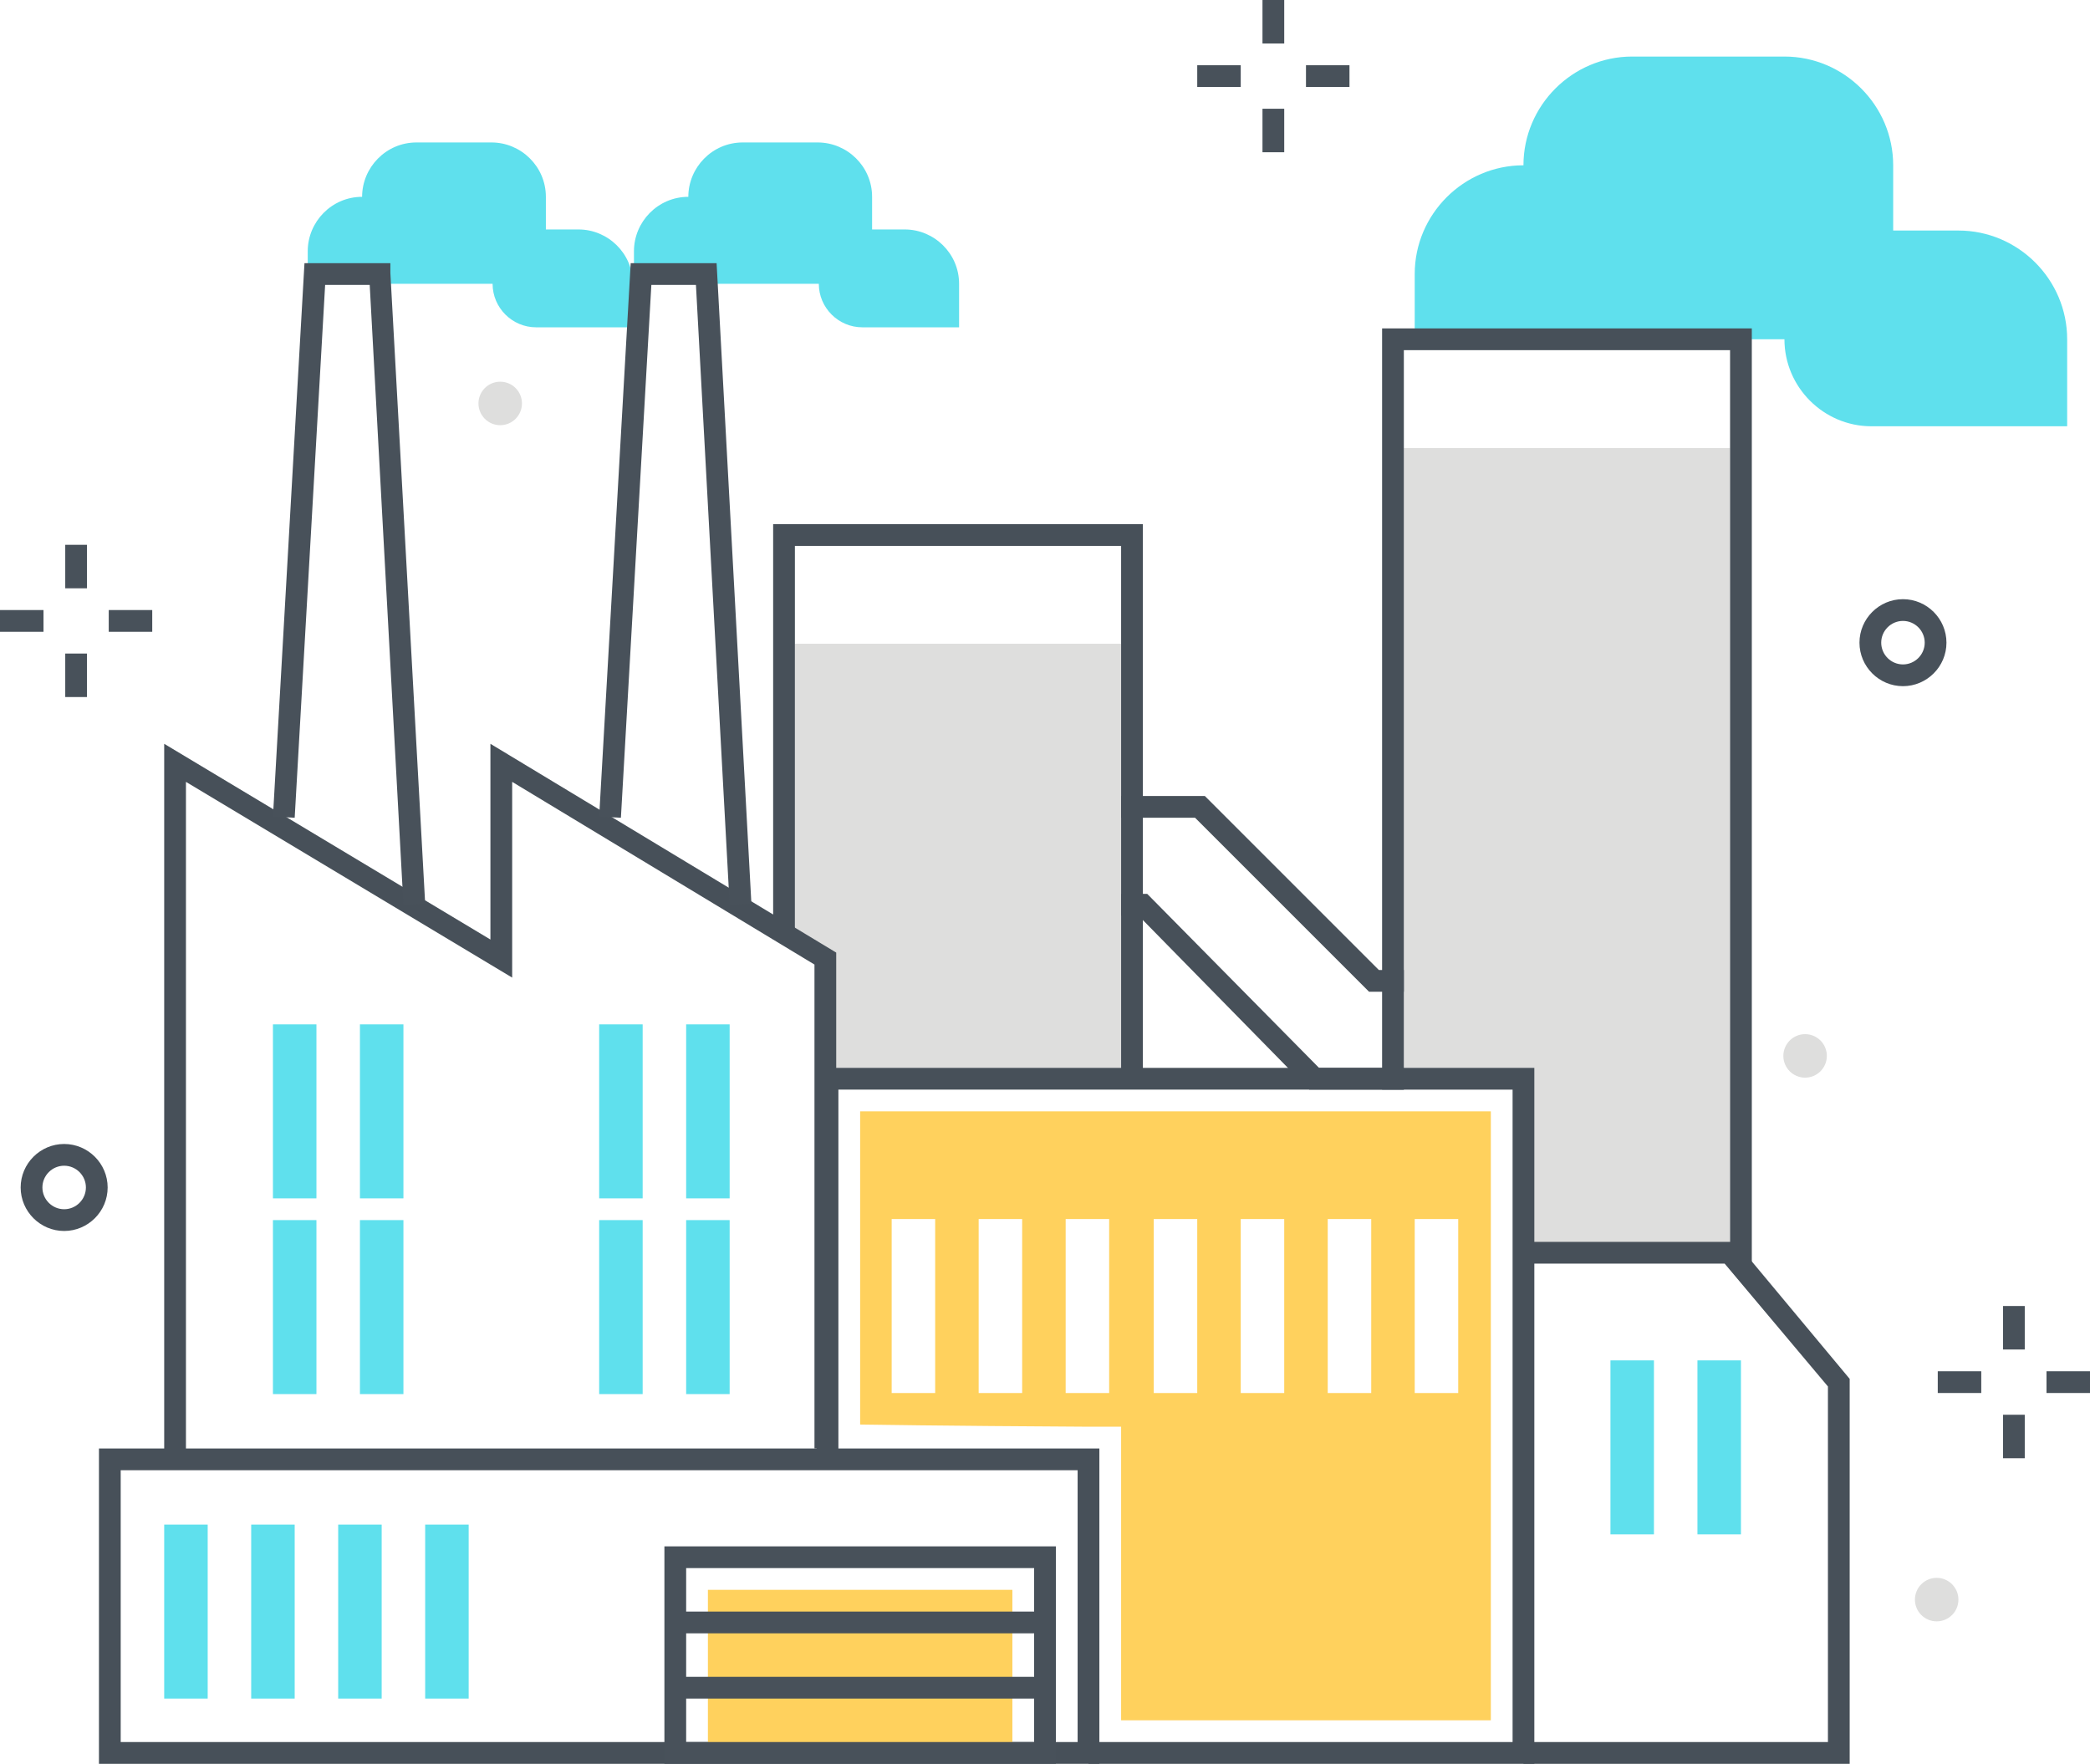 <?xml version="1.0" encoding="utf-8"?>
<!-- Generator: Adobe Illustrator 20.1.0, SVG Export Plug-In . SVG Version: 6.00 Build 0)  -->
<svg version="1.1" id="Layer_2" xmlns="http://www.w3.org/2000/svg" xmlns:xlink="http://www.w3.org/1999/xlink" x="0px" y="0px"
	 viewBox="0 0 192.2 162.2" style="enable-background:new 0 0 192.2 162.2;" xml:space="preserve">
<style type="text/css">
	.st0{fill:#DEDEDD;}
	.st1{fill:#5FE0ED;}
	.st2{fill:#475059;}
	.st3{fill:#48515A;}
	.st4{fill:none;stroke:#475059;stroke-width:2;stroke-miterlimit:10;}
	.st5{fill:#FFD15D;}
</style>
<title>Color line, factory building concept illustration, icon</title>
<desc>Color line, factory building concept illustration, icon, background and graphics. The illustration is colorful, flat, vector, pixel perfect, suitable for web and print. It is linear stokes and fills.</desc>
<g>
	<g>
		<g>
			<g>
				<polygon class="st0" points="73.1,59.2 73.1,86.4 76.1,88.5 76.1,99.2 103.1,99.2 103.1,59.2 				"/>
			</g>
		</g>
		<g>
			<g>
				<polygon class="st0" points="129.1,100.2 129.1,41.2 159.1,41.2 159.1,114.7 140.6,114.7 140.6,100.2 				"/>
			</g>
		</g>
		<g>
			<g>
				<path class="st1" d="M28.3,26.1v-3c0-2.7,2.2-5,5-5h0v0c0-2.7,2.2-5,5-5h6.9c2.7,0,5,2.2,5,5v3h3c2.7,0,5,2.2,5,5v4h-8.9
					c-2.2,0-4-1.8-4-4v0h-3H28.3z"/>
			</g>
		</g>
		<g>
			<g>
				<path class="st1" d="M130.1,31.2v-6c0-5.5,4.5-10,10-10h0v0c0-5.5,4.5-10,10-10h14c5.5,0,10,4.5,10,10v6h6c5.5,0,10,4.5,10,10v8
					h-18c-4.4,0-8-3.6-8-8v0h-6H130.1z"/>
			</g>
		</g>
		<g>
			<g>
				<path class="st1" d="M58.3,26.1v-3c0-2.7,2.2-5,5-5h0v0c0-2.7,2.2-5,5-5h6.9c2.7,0,5,2.2,5,5v3h3c2.7,0,5,2.2,5,5v4h-8.9
					c-2.2,0-4-1.8-4-4v0h-3H58.3z"/>
			</g>
		</g>
		<g>
			<g>
				<g>
					<polygon class="st2" points="17.1,134.2 15.1,134.2 15.1,68.4 45.1,86.4 45.1,68.4 76.9,87.6 76.9,133.2 74.9,133.2 74.9,88.7 
						47.1,71.9 47.1,89.9 17.1,71.9 					"/>
				</g>
			</g>
			<g>
				<g>
					<rect x="55.1" y="94.2" class="st1" width="4" height="16"/>
				</g>
			</g>
			<g>
				<g>
					<rect x="63.1" y="94.2" class="st1" width="4" height="16"/>
				</g>
			</g>
			<g>
				<g>
					<g>
						<g>
							<polygon class="st3" points="37.1,83.2 34,26.2 29.9,26.2 27.1,75.2 25.1,75.1 28,24.2 35.9,24.2 35.9,25.1 39.1,83.1 
															"/>
						</g>
					</g>
				</g>
			</g>
			<g>
				<g>
					<g>
						<g>
							<polygon class="st3" points="67.1,83.2 64,26.2 59.9,26.2 57.1,75.2 55.1,75.1 58,24.2 65.9,24.2 69.1,83.1 							"/>
						</g>
					</g>
				</g>
			</g>
			<g>
				<g>
					<rect x="55.1" y="112.2" class="st1" width="4" height="16"/>
				</g>
			</g>
			<g>
				<g>
					<rect x="63.1" y="112.2" class="st1" width="4" height="16"/>
				</g>
			</g>
			<g>
				<g>
					<rect x="25.1" y="94.2" class="st1" width="4" height="16"/>
				</g>
			</g>
			<g>
				<g>
					<rect x="33.1" y="94.2" class="st1" width="4" height="16"/>
				</g>
			</g>
			<g>
				<g>
					<rect x="25.1" y="112.2" class="st1" width="4" height="16"/>
				</g>
			</g>
			<g>
				<g>
					<rect x="33.1" y="112.2" class="st1" width="4" height="16"/>
				</g>
			</g>
		</g>
		<g>
			<g>
				<path class="st2" d="M101.1,162.2h-92v-29h92V162.2z M11.1,160.2h88v-25h-88V160.2z"/>
			</g>
		</g>
		<g>
			<g>
				<polygon class="st2" points="170.1,162.2 140.1,162.2 140.1,160.2 168.1,160.2 168.1,127.5 158.6,116.2 140.1,116.2 
					140.1,114.2 159.6,114.2 170.1,126.8 				"/>
			</g>
		</g>
		<g>
			<g>
				<polygon class="st2" points="141.1,162.2 100.1,162.2 100.1,160.2 139.1,160.2 139.1,100.2 77.1,100.2 77.1,133.9 75.1,133.9 
					75.1,98.2 141.1,98.2 				"/>
			</g>
		</g>
		<g>
			<g>
				<rect x="15.1" y="140.2" class="st1" width="4" height="16"/>
			</g>
		</g>
		<g>
			<g>
				<rect x="23.1" y="140.2" class="st1" width="4" height="16"/>
			</g>
		</g>
		<g>
			<g>
				<rect x="31.1" y="140.2" class="st1" width="4" height="16"/>
			</g>
		</g>
		<g>
			<g>
				<rect x="39.1" y="140.2" class="st1" width="4" height="16"/>
			</g>
		</g>
		<g>
			<g>
				<polygon class="st2" points="161.1,116.2 159.1,116.2 159.1,32.2 129.1,32.2 129.1,100.2 127.1,100.2 127.1,30.2 161.1,30.2 
									"/>
			</g>
		</g>
		<g>
			<g>
				<path class="st4" d="M102.1,59.2"/>
			</g>
		</g>
		<g>
			<g>
				<path class="st4" d="M74.1,59.2"/>
			</g>
		</g>
		<g>
			<g>
				<rect x="65.1" y="146.2" class="st5" width="28" height="15"/>
			</g>
		</g>
		<g>
			<g>
				<path class="st3" d="M97.1,162.2h-36v-20h36V162.2z M63.1,160.2h32v-16h-32V160.2z"/>
			</g>
		</g>
		<g>
			<g>
				<rect x="62.1" y="148.2" class="st3" width="34" height="2"/>
			</g>
		</g>
		<g>
			<g>
				<rect x="62.1" y="154.2" class="st3" width="34" height="2"/>
			</g>
		</g>
		<g>
			<g>
				<path class="st5" d="M79.1,102.2v28.8c6,0.1,19.2,0.2,21,0.2l3,0v27h34v-56H79.1z M86,128.1h-4v-16h4V128.1z M94,128.1h-4v-16h4
					V128.1z M102,128.1h-4v-16h4V128.1z M110.1,128.1h-4v-16h4V128.1z M118.1,128.1h-4v-16h4V128.1z M126.1,128.1h-4v-16h4V128.1z
					 M134.1,128.1h-4v-16h4V128.1z"/>
			</g>
		</g>
		<g>
			<g>
				<rect x="148.1" y="125.1" class="st1" width="4" height="16"/>
			</g>
		</g>
		<g>
			<g>
				<rect x="156.1" y="125.1" class="st1" width="4" height="16"/>
			</g>
		</g>
		<g>
			<g>
				<g>
					<g>
						<rect x="184.2" y="120.1" class="st3" width="2" height="4"/>
					</g>
				</g>
				<g>
					<g>
						<rect x="184.2" y="130.1" class="st3" width="2" height="4"/>
					</g>
				</g>
			</g>
			<g>
				<g>
					<g>
						<rect x="188.2" y="126.1" class="st3" width="4" height="2"/>
					</g>
				</g>
				<g>
					<g>
						<rect x="178.2" y="126.1" class="st3" width="4" height="2"/>
					</g>
				</g>
			</g>
		</g>
		<g>
			<g>
				<g>
					<g>
						<rect x="6" y="50.1" class="st3" width="2" height="4"/>
					</g>
				</g>
				<g>
					<g>
						<rect x="6" y="60.1" class="st3" width="2" height="4"/>
					</g>
				</g>
			</g>
			<g>
				<g>
					<g>
						<rect x="10" y="56.1" class="st3" width="4" height="2"/>
					</g>
				</g>
				<g>
					<g>
						<rect x="0" y="56.1" class="st3" width="4" height="2"/>
					</g>
				</g>
			</g>
		</g>
		<g>
			<g>
				<g>
					<g>
						<rect x="116.1" y="0" class="st3" width="2" height="4"/>
					</g>
				</g>
				<g>
					<g>
						<rect x="116.1" y="10" class="st3" width="2" height="4"/>
					</g>
				</g>
			</g>
			<g>
				<g>
					<g>
						<rect x="120.1" y="6" class="st3" width="4" height="2"/>
					</g>
				</g>
				<g>
					<g>
						<rect x="110.1" y="6" class="st3" width="4" height="2"/>
					</g>
				</g>
			</g>
		</g>
		<g>
			<g>
				<path class="st3" d="M175,63.1c-2.2,0-4-1.8-4-4s1.8-4,4-4s4,1.8,4,4S177.2,63.1,175,63.1z M175,57.1c-1.1,0-2,0.9-2,2
					s0.9,2,2,2s2-0.9,2-2S176.1,57.1,175,57.1z"/>
			</g>
		</g>
		<g>
			<g>
				<path class="st3" d="M5.9,113.2c-2.2,0-4-1.8-4-4s1.8-4,4-4s4,1.8,4,4S8.1,113.2,5.9,113.2z M5.9,107.2c-1.1,0-2,0.9-2,2
					s0.9,2,2,2s2-0.9,2-2S7,107.2,5.9,107.2z"/>
			</g>
		</g>
		<g>
			<g>
				<circle class="st0" cx="166" cy="97.1" r="2"/>
			</g>
		</g>
		<g>
			<g>
				<circle class="st0" cx="46" cy="37.1" r="2"/>
			</g>
		</g>
		<g>
			<g>
				<circle class="st0" cx="178.1" cy="147.1" r="2"/>
			</g>
		</g>
		<g>
			<g>
				<g>
					<polygon class="st2" points="129.1,100.2 120.4,100.2 104.7,84.2 103.1,84.2 103.1,82.2 105.5,82.2 121.3,98.2 129.1,98.2 
											"/>
				</g>
			</g>
			<g>
				<g>
					<polygon class="st2" points="129.1,91.2 125.9,91.2 109.9,75.2 103.1,75.2 103.1,73.2 110.8,73.2 126.8,89.2 129.1,89.2 					
						"/>
				</g>
			</g>
		</g>
		<g>
			<g>
				<polygon class="st2" points="105.1,99.1 103.1,99.1 103.1,50.2 73.1,50.2 73.1,86.4 71.1,86.4 71.1,48.2 105.1,48.2 				"/>
			</g>
		</g>
	</g>
</g>
</svg>
